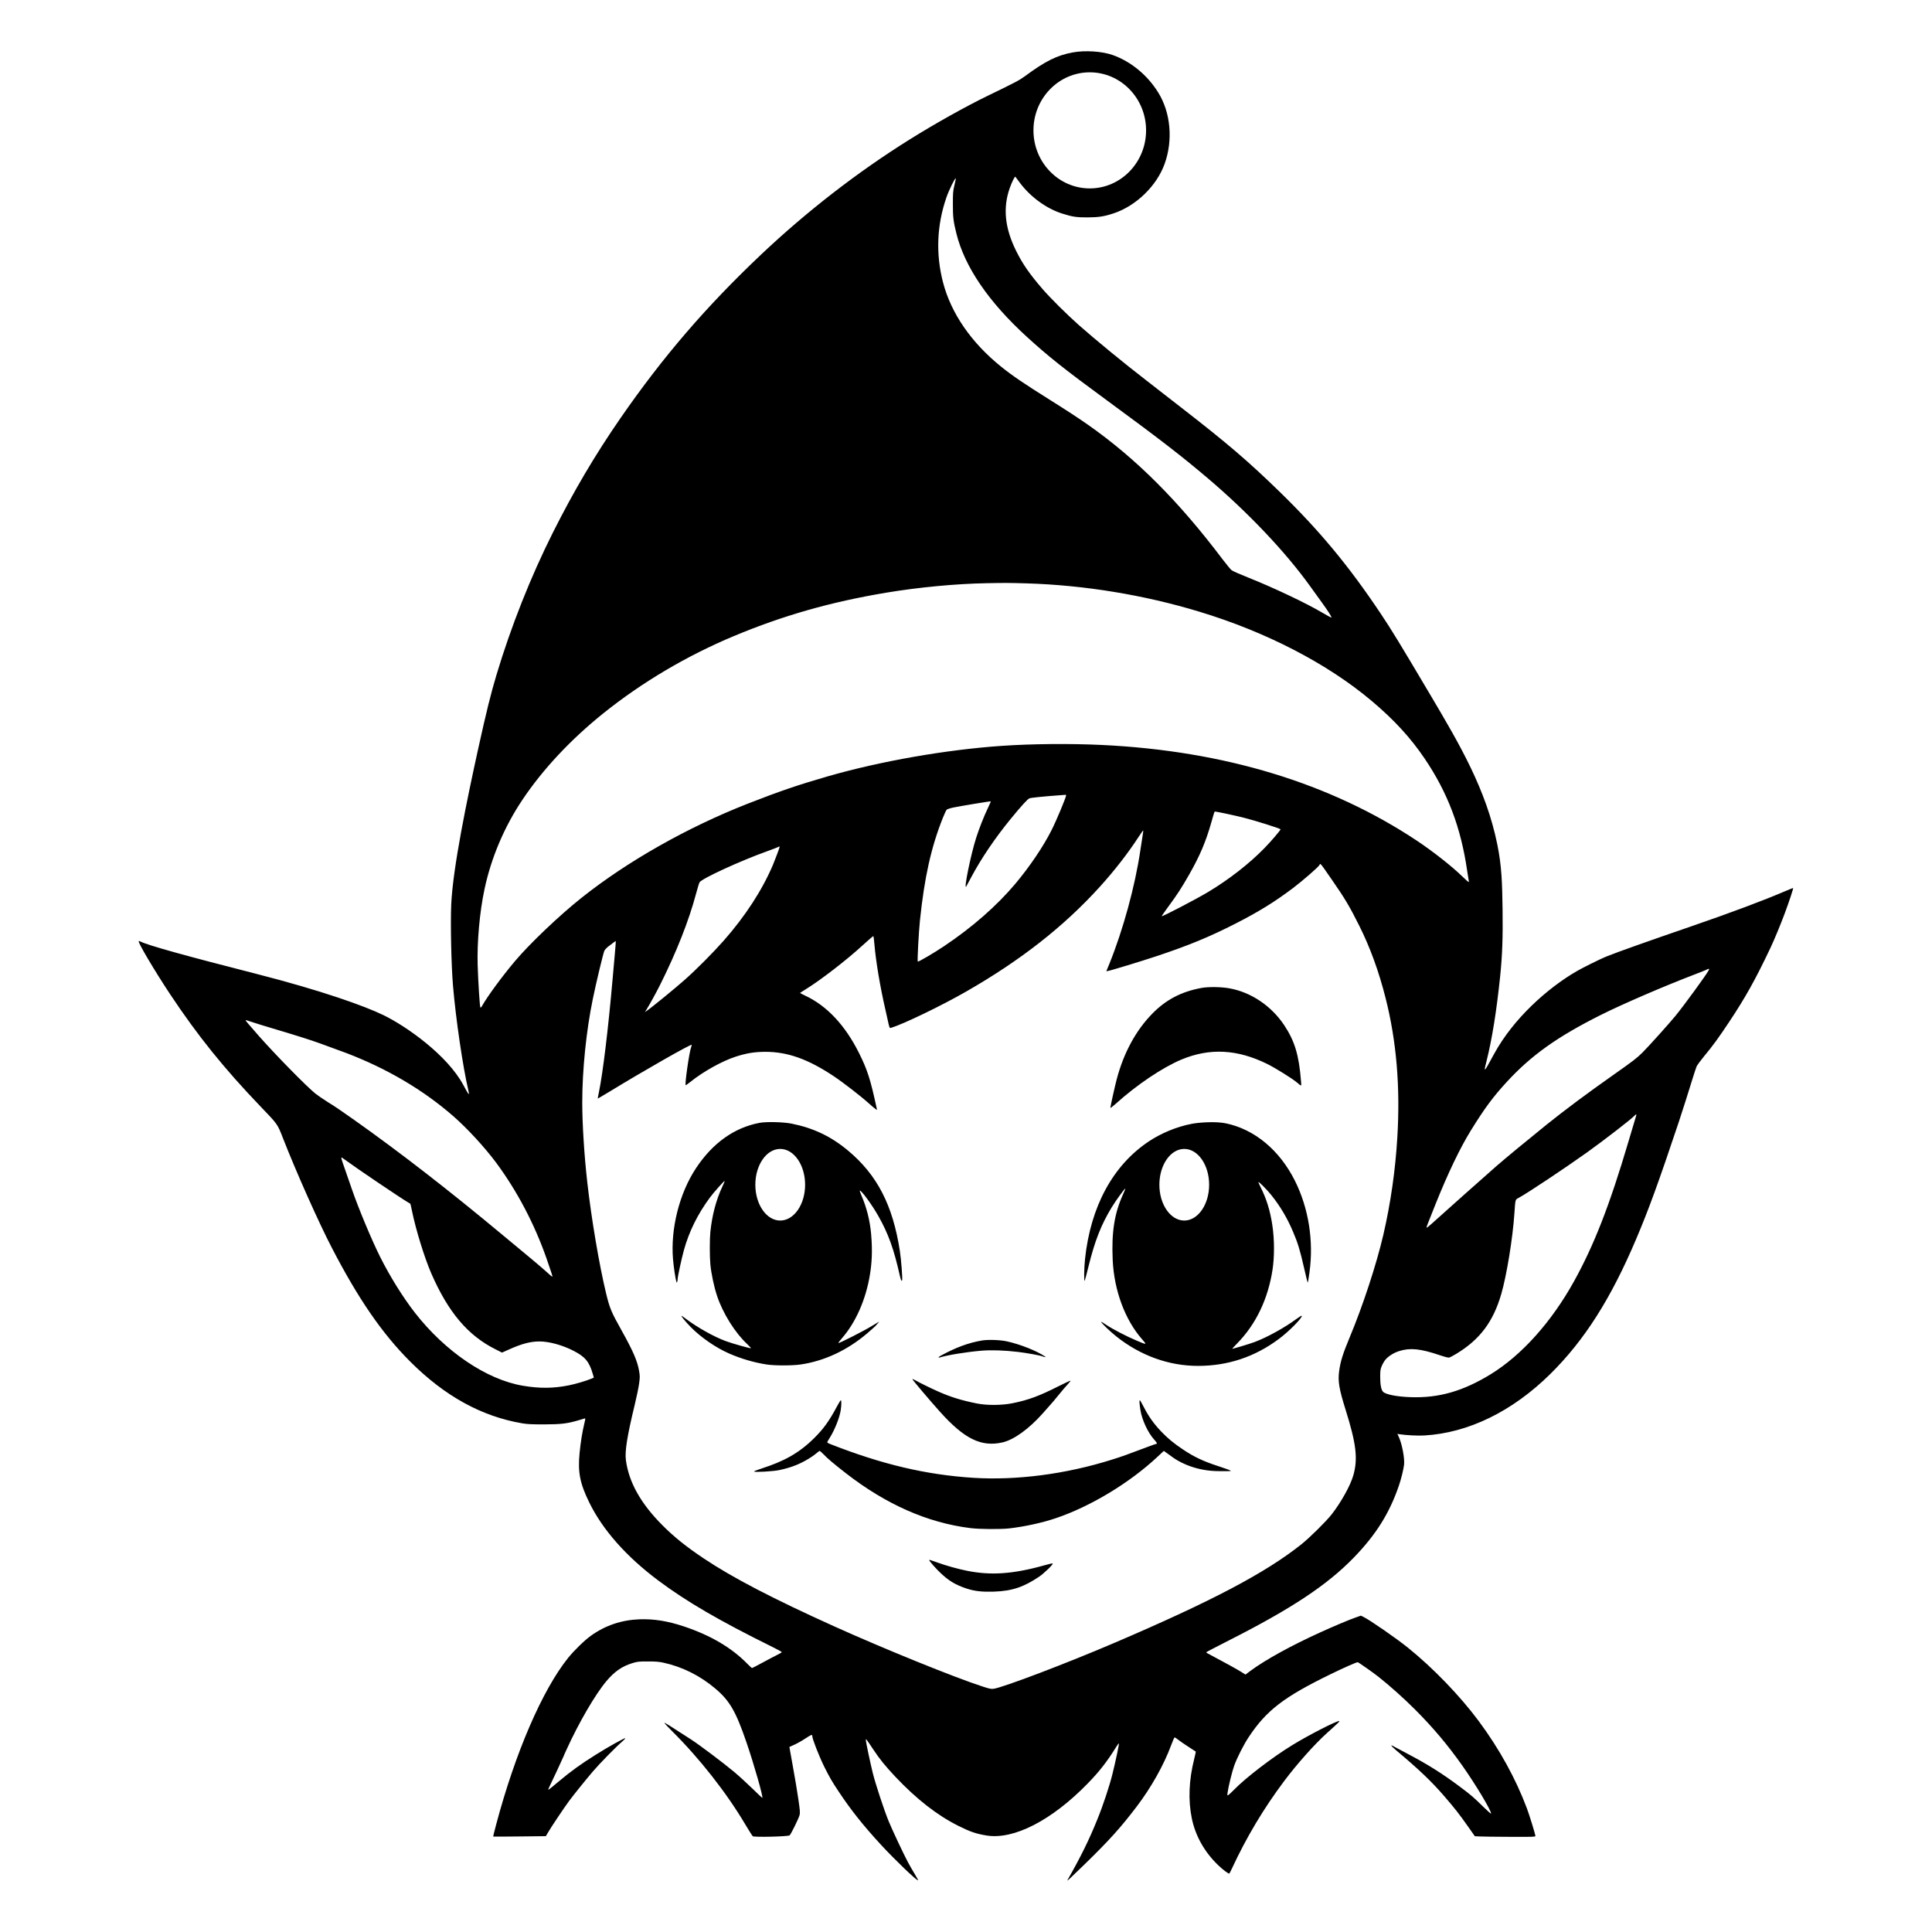 <?xml version="1.0" encoding="UTF-8" standalone="no"?>
<!DOCTYPE svg PUBLIC "-//W3C//DTD SVG 1.1//EN" "http://www.w3.org/Graphics/SVG/1.1/DTD/svg11.dtd">
<svg width="100%" height="100%" viewBox="0 0 3600 3600" version="1.1" xmlns="http://www.w3.org/2000/svg" xmlns:xlink="http://www.w3.org/1999/xlink" xml:space="preserve" xmlns:serif="http://www.serif.com/" style="fill-rule:evenodd;clip-rule:evenodd;stroke-linejoin:round;stroke-miterlimit:2;">
    <g transform="matrix(1.158,0,0,1.158,-284.583,-284.583)">
        <g id="Layer">
            <path d="M2650.09,1941.37C2680.95,1884.83 2735.6,1835.99 2782.48,1808.73C2790.15,1804.27 2817.65,1790.13 2832.02,1784.33C2848.88,1777.55 2899.39,1759.62 2967.47,1736.24C3031.98,1714.02 3083.64,1694.66 3119.6,1679.22C3125.66,1676.55 3130.84,1674.58 3131.11,1674.76C3131.64,1675.39 3124.68,1696.44 3117.72,1715.18C3111.12,1732.94 3101.04,1757.39 3094.62,1770.95C3070.43,1822.08 3054.28,1850.9 3028.05,1890.34C3011.1,1915.85 3002.09,1928.26 2987.63,1945.66C2982.1,1952.35 2976.75,1959.66 2975.76,1961.81C2974.87,1963.95 2971.93,1972.87 2969.25,1981.53C2963.45,2000.62 2952.74,2034.08 2947.3,2050.59C2914.82,2147.66 2898.76,2191.92 2878.42,2239.75C2837.73,2335.76 2795.26,2402.41 2740.56,2456.48C2679.35,2516.97 2608.33,2551.6 2537.39,2555.61C2527.67,2556.24 2507.86,2555.16 2498.13,2553.65L2494.3,2553.02L2496.71,2558.2C2501.79,2569.35 2506.16,2592.37 2505.09,2602.37C2504.2,2610.13 2500.36,2625.83 2496.62,2636.63C2481.45,2680.88 2459.86,2715.24 2424.08,2752.18C2381.34,2796.26 2323.87,2834.36 2222.6,2885.66C2202.79,2895.74 2186.55,2904.22 2186.64,2904.49C2186.73,2904.76 2187.53,2905.47 2188.52,2906C2217.78,2921.53 2238.3,2932.86 2244.82,2937.14L2249.82,2940.36L2257.93,2934.29C2281.76,2916.62 2323.61,2893.6 2370.18,2872.45C2393.02,2862.1 2415.95,2852.38 2427.47,2848.36L2435.5,2845.51L2439.42,2847.38C2449.77,2852.38 2492.24,2881.73 2511.16,2896.99C2551.58,2929.47 2595.21,2974.71 2625.37,3015.4C2658.47,3060.01 2684.8,3107.84 2702.73,3155.66C2706.92,3166.9 2716.38,3197.6 2716.38,3200.18C2716.38,3201.43 2712.01,3201.61 2675.34,3201.43C2652.76,3201.34 2630.9,3201.08 2626.62,3200.81L2618.95,3200.45L2607.97,3184.84C2593.87,3164.76 2586.2,3155.04 2569.69,3135.94C2548.9,3111.94 2529.36,3093.29 2492.16,3062.06C2483.68,3054.83 2482.07,3052.25 2488.41,3055.91C2490.91,3057.33 2501.08,3062.78 2511.16,3068.04C2542.93,3084.72 2567.02,3099.89 2595.03,3120.86C2612.88,3134.25 2617.34,3138.08 2632.24,3152.81C2639.38,3159.76 2645.09,3164.85 2645.09,3164.05C2645.09,3158.61 2620.2,3117.2 2598.69,3086.69C2574.96,3053.14 2551.76,3025.66 2522.49,2996.3C2505.09,2978.9 2481.27,2957.58 2463.78,2943.84C2454.86,2936.79 2431.66,2920.55 2430.5,2920.46C2428.18,2920.46 2408.64,2929.11 2387.05,2939.64C2311.74,2976.31 2283.63,2997.82 2255.08,3040.91C2246.78,3053.41 2236.52,3073.75 2231.61,3087.22C2228.31,3096.41 2222.24,3121.31 2221.08,3130.23C2220.46,3134.96 2220.55,3135.23 2222.24,3134.25C2223.22,3133.71 2227.15,3130.05 2231.08,3126.04C2249.9,3106.59 2293.09,3073.48 2325.21,3053.85C2351,3037.97 2395.61,3015.13 2400.43,3015.13C2402.21,3015.22 2400.88,3016.47 2380.71,3034.67C2360.9,3052.6 2333.51,3083.3 2312.54,3111.14C2279.35,3155.3 2251.24,3202.33 2227.87,3252.83C2225.9,3257.11 2224.03,3260.59 2223.67,3260.59C2221.98,3260.59 2213.95,3254.61 2207.43,3248.46C2184.68,3227.22 2169.42,3200.54 2163.53,3171.81C2157.47,3142.37 2158.8,3109.89 2167.46,3075.71C2168.98,3069.56 2170.05,3064.38 2169.96,3064.29C2169.78,3064.11 2164.69,3060.81 2158.62,3056.89C2152.56,3053.05 2145.15,3047.96 2142.21,3045.64C2139.17,3043.24 2136.32,3041.36 2135.87,3041.36C2135.34,3041.36 2132.66,3047.34 2129.98,3054.74C2118.3,3086.15 2097.95,3122.38 2074.75,3152.81C2049.05,3186.62 2030.41,3207.32 1991.06,3245.6C1968.22,3267.91 1961.88,3273.8 1963.31,3271.21C1984.46,3234.27 1998.19,3206.43 2011.49,3173.42C2020.68,3150.93 2031.3,3118.9 2036.03,3099.45C2041.02,3079.28 2046.65,3052.6 2046.2,3051.26C2045.93,3050.73 2044.15,3052.96 2042.18,3056.17C2028,3079.28 2014.97,3096.15 1996.14,3115.42C1938.41,3174.84 1877.12,3206.43 1833.3,3199.29C1816.26,3196.53 1806.72,3193.22 1787.53,3183.59C1753.62,3166.64 1720.25,3140.49 1686.7,3104.98C1669.84,3087.05 1661.28,3076.43 1650.75,3060.55C1646.37,3053.85 1641.91,3047.34 1640.84,3046C1639.24,3044.04 1638.97,3043.95 1638.97,3045.47C1638.88,3048.23 1646.11,3082.41 1650.21,3099C1654.67,3116.76 1668.41,3158.52 1675.73,3176.36C1681.53,3190.46 1699.2,3228.02 1706.51,3241.85C1709.1,3246.76 1714.01,3255.33 1717.4,3260.86C1720.79,3266.39 1723.29,3271.12 1723.02,3271.39C1721.59,3272.82 1685.9,3238.64 1663.42,3214.28C1634.42,3182.78 1614.79,3158.07 1594.89,3128C1584.54,3112.47 1580.61,3105.69 1572.05,3088.56C1563.57,3071.34 1552.78,3043.77 1552.78,3039.13C1552.78,3036.36 1551.08,3036.99 1541.89,3043.06C1536.71,3046.54 1528.77,3051 1524.31,3053.05L1516.01,3056.8L1516.55,3060.1C1516.82,3061.88 1519.32,3075.98 1522.17,3091.51C1525.03,3106.94 1528.68,3129.16 1530.38,3140.85C1533.14,3159.76 1533.32,3162.53 1532.34,3166.55C1530.83,3172.08 1518.6,3197.06 1516.37,3199.03C1514.14,3200.99 1459.36,3202.33 1457.04,3200.45C1456.23,3199.74 1450.79,3191.17 1444.99,3181.45C1414.83,3130.5 1371.56,3075.36 1327.12,3031.28C1320.25,3024.41 1314.72,3018.52 1314.9,3018.07C1315.16,3017.36 1323.28,3022.36 1357.9,3044.84C1371.64,3053.76 1410.28,3082.85 1427.41,3097.22C1435.26,3103.82 1448.47,3115.95 1456.77,3124.07C1465.07,3132.19 1472.11,3138.8 1472.38,3138.8C1474.43,3138.8 1459.27,3085.44 1446.86,3049.3C1429.82,2999.51 1419.83,2982.2 1396.45,2962.57C1372,2941.96 1343.45,2927.78 1313.56,2921.26C1305.71,2919.57 1301.16,2919.21 1288.04,2919.21C1273.41,2919.21 1271.44,2919.48 1263.68,2921.8C1246.64,2926.97 1234.5,2935.45 1221.48,2950.97C1203.54,2972.3 1177.13,3017.72 1157.5,3060.81C1154.82,3066.52 1152.68,3071.52 1152.68,3071.7C1152.68,3072.23 1132.87,3114.79 1129.75,3120.95C1128.41,3123.54 1127.7,3125.68 1128.23,3125.68C1128.68,3125.68 1136.35,3119.52 1145.28,3111.94C1164.55,3095.79 1180.43,3084.28 1204.7,3069.11C1224.87,3056.44 1251.01,3041.9 1251.9,3042.79C1252.17,3043.14 1249.94,3045.55 1246.82,3048.23C1237.27,3056.26 1209.88,3084.28 1199.53,3096.5C1186.5,3111.85 1169.99,3132.46 1161.69,3143.44C1154.02,3153.79 1132.16,3186.35 1127.43,3194.65L1124.13,3200.36L1081.92,3200.81C1058.73,3201.08 1039.63,3201.17 1039.45,3200.99C1039.19,3200.81 1041.24,3192.33 1044,3182.16C1074.7,3066.34 1118.42,2965.16 1159.91,2913.5C1169.55,2901.54 1186.5,2885.03 1196.76,2877.72C1219.69,2861.3 1245.75,2852.47 1274.74,2851.4C1297.94,2850.59 1319.8,2854.07 1346.13,2862.82C1388.87,2877.09 1422.59,2896.81 1447.93,2922.6C1451.86,2926.62 1455.43,2929.83 1455.88,2929.83C1456.32,2929.83 1464.08,2925.81 1473.1,2920.91C1482.11,2916 1492.73,2910.47 1496.65,2908.5C1500.67,2906.63 1503.79,2904.66 1503.7,2904.13C1503.52,2903.6 1496.74,2899.85 1488.53,2895.83C1403.5,2853.81 1350.68,2823.11 1305.35,2789.21C1253.69,2750.66 1215.5,2707.56 1193.9,2663.31C1178.83,2632.52 1175.35,2614.5 1178.38,2583.72C1179.99,2567.03 1182.75,2549.72 1185.96,2536.51C1187.84,2528.75 1187.93,2527.86 1186.5,2528.22C1185.7,2528.49 1181.24,2529.82 1176.6,2531.16C1158.57,2536.51 1147.95,2537.76 1120.83,2537.76C1101.29,2537.76 1093.88,2537.41 1086.21,2536.07C1020.81,2525.01 961.38,2492.26 905.792,2436.67C860.643,2391.52 822.186,2335.67 779.625,2253.4C758.746,2213.34 721.806,2130.36 701.105,2077.26C692.093,2054.16 692.807,2055.23 665.415,2026.67C606.525,1965.29 563.785,1912.29 519.35,1845.37C494.813,1808.34 467.242,1761.85 468.937,1760.15C469.294,1759.8 470.722,1760.15 472.149,1760.96C484.016,1766.93 544.245,1783.71 657.563,1812.62C762.583,1839.48 832.105,1864.32 862.695,1879.18C899.939,1897.28 965.472,1943.59 991.271,1991.61C1000.28,2008.38 1001.62,2009.81 999.391,2000.26C990.646,1963.32 979.136,1884.98 974.675,1831.8C971.909,1799.23 970.481,1731.58 971.819,1701.42C974.47,1641.69 997.338,1531.91 1015.45,1449.55C1028.66,1389.86 1035.44,1362.47 1044.54,1332.04C1068.01,1253.79 1099.68,1173.93 1135.37,1102.82C1169.1,1035.72 1203.36,977.634 1244.32,918.387C1312.58,819.702 1382.26,738.684 1471.22,654.633C1544.21,585.66 1626.3,522.131 1709.19,470.379C1749.34,445.217 1799.93,416.933 1834.73,400.069C1880.24,378.03 1886.04,374.907 1894.69,368.572C1927.97,344.034 1946.27,334.844 1971.96,330.115C1991.5,326.457 2019.25,328.241 2036.21,334.309C2065.65,344.748 2092.24,366.698 2109.64,394.894C2129.54,427.104 2133.46,471.361 2119.81,509.282C2107.05,544.884 2073.95,577.005 2037.72,589.051C2022.73,594.048 2013.54,595.475 1995.88,595.565C1977.94,595.654 1971.16,594.583 1954.65,589.319C1929.4,581.288 1903.79,562.551 1886.93,539.976C1883.27,534.98 1879.97,530.608 1879.61,530.161C1878.72,529.091 1874.08,538.37 1870.51,548.453C1859.36,580.128 1862.57,612.518 1880.6,649.011C1890.94,670.069 1902.37,686.576 1923.33,710.846C1935.56,725.033 1962.51,751.801 1981.42,768.575C2007.83,791.953 2055.39,831.034 2090.55,858.07C2098.49,864.227 2108.84,872.257 2113.48,875.915C2118.12,879.484 2134.36,892.155 2149.52,903.932C2220.64,959.164 2254.01,987.716 2303.08,1035.36C2368.58,1098.98 2415.87,1155.91 2467.8,1233.63C2485.73,1260.57 2497.15,1279.22 2548.1,1365.24C2594.74,1443.98 2637.09,1516 2655.07,1604.45C2662.19,1639.52 2662.93,1665.48 2663.56,1709.56C2664.18,1753.64 2663.11,1783.53 2659.72,1816.37C2653.83,1873.03 2646.7,1917.46 2637.6,1953.86C2634.38,1966.44 2634.29,1967.78 2636.17,1965.82C2637.33,1964.57 2639.47,1960.82 2650.09,1941.37ZM2084.39,1590.18C2083.68,1594.55 2081.98,1605.43 2080.64,1614.45C2072.07,1672.27 2052.89,1742.31 2030.5,1797.54L2025.94,1808.6L2028.53,1808.16C2033.8,1807.27 2080.91,1792.9 2105.98,1784.6C2159.07,1766.93 2192.26,1753.19 2234.47,1731.6C2271.59,1712.6 2296.39,1697.25 2326.01,1675.03C2340.92,1663.79 2367.06,1641.12 2368.75,1637.91C2370.63,1634.52 2368.75,1632.29 2389.9,1662.81C2409.35,1690.74 2418.19,1705.63 2432.91,1735.26C2450.49,1770.41 2464.58,1809.14 2475.38,1851.97C2492.87,1920.94 2499.12,1994.91 2494.21,2075.93C2491.08,2128.84 2483.5,2181.57 2471.72,2232.61C2460.75,2279.81 2438.89,2346.64 2417.74,2397.23C2406.41,2424.45 2402.66,2436.4 2400.52,2452.55C2398.47,2468.53 2400.52,2480.75 2410.78,2513.58C2428.09,2568.64 2431.03,2593 2423.45,2619.59C2418.9,2635.91 2403.55,2663.4 2388.47,2682.67C2379.37,2694.18 2353.05,2720.23 2339.67,2730.85C2281.94,2776.8 2195.83,2822.13 2039.78,2888.96C1961.61,2922.42 1859.45,2961.24 1844.55,2963.2C1840.53,2963.73 1837.94,2963.2 1826.26,2959.36C1780.66,2944.55 1668.59,2899.04 1587.84,2862.64C1489.07,2818.03 1424.74,2784.57 1378.52,2753.69C1350.77,2735.22 1330.15,2718.72 1311.51,2699.89C1276.8,2665.09 1257.61,2630.83 1252.88,2595.23C1251.01,2581.04 1254.94,2556.41 1266.98,2506.71C1270.02,2494.22 1273.23,2478.7 1274.12,2472.36C1275.55,2461.57 1275.55,2460.23 1274.12,2451.75C1271.53,2436.05 1264.39,2419.54 1245.92,2386.53C1229.24,2356.72 1226.83,2350.83 1221.03,2327.01C1209.97,2281.15 1197.3,2206.55 1190.69,2147.58C1185.79,2104.12 1182.66,2053.8 1182.66,2019.71C1182.66,1967.69 1189.09,1904.34 1199.62,1853.39C1204.88,1827.61 1216.57,1778.89 1218.26,1775.59C1219.25,1773.81 1221.65,1771.13 1223.62,1769.52C1230.76,1763.9 1236.47,1759.8 1236.64,1759.98C1236.82,1760.15 1236.11,1769.25 1235.13,1780.32C1234.15,1791.38 1232.45,1810.39 1231.38,1822.43C1224.6,1900.06 1215.86,1972.42 1209.52,2003.03C1208.27,2008.83 1207.47,2013.56 1207.65,2013.56C1207.82,2013.56 1216.57,2008.38 1227.01,2002.05C1280.72,1969.21 1358.8,1924.69 1358.8,1927.01C1358.8,1927.63 1358.35,1929.33 1357.9,1930.66C1354.78,1938.7 1347.2,1992.05 1349.16,1992.05C1349.52,1992.05 1352.82,1989.64 1356.48,1986.79C1377.09,1970.19 1407.07,1953.42 1429.11,1946.19C1446.6,1940.48 1459.71,1938.34 1476.84,1938.25C1512.98,1938.16 1545.99,1949.94 1587.39,1977.51C1602.92,1987.86 1631.74,2010.26 1644.05,2021.41C1648.16,2025.16 1652.8,2029.08 1654.32,2030.06L1656.99,2031.85L1656.55,2029.53C1646.29,1982.15 1641.64,1967.61 1627.99,1940.12C1605.69,1895.6 1576.69,1864.55 1541.98,1848.13C1537.07,1845.81 1533.06,1843.76 1533.06,1843.58C1533.06,1843.4 1537.16,1840.73 1542.16,1837.69C1566.43,1822.7 1607.83,1790.76 1633.88,1766.85C1643.07,1758.37 1650.92,1751.68 1651.19,1752.03C1651.46,1752.39 1652.26,1758.82 1652.89,1766.22C1655.21,1793.08 1661.9,1833.23 1670.38,1870.08C1672.7,1880.25 1674.75,1889.62 1675.02,1890.87C1676.89,1899.44 1677.34,1900.33 1679.48,1899.7C1699.64,1893.55 1760.67,1864.1 1800.47,1841.26C1888.09,1791.03 1957.33,1736.78 2015.15,1673.07C2038.88,1646.92 2061.1,1618.37 2077.88,1592.41C2081.8,1586.43 2085.19,1581.7 2085.37,1581.88C2085.55,1582.06 2085.1,1585.8 2084.39,1590.18ZM1741.04,2756.28C1741.04,2757.8 1752.47,2770.65 1759.87,2777.52C1771.87,2788.65 1781.82,2795.54 1801.27,2801.97C1814.27,2806.26 1826.97,2807.47 1845.14,2806.87C1875.69,2805.87 1893.8,2798.75 1917.27,2783.23C1925.83,2777.52 1941.8,2761.99 1939.57,2761.55C1938.77,2761.28 1932.79,2762.62 1926.37,2764.49C1874.08,2779.21 1838.64,2780.73 1801.81,2773.32C1786.73,2770.29 1768.26,2765.12 1753.71,2759.85C1740.95,2755.3 1741.04,2755.3 1741.04,2756.28ZM1592.48,2508.94C1579.9,2532.59 1570.68,2545.02 1556.7,2559C1530.76,2584.94 1506.02,2597.46 1471.13,2608.79C1464.44,2610.93 1459.09,2613.07 1459.09,2613.52C1459.09,2615.12 1489.6,2613.43 1499.77,2611.29C1520.69,2606.89 1536.39,2600.31 1552.51,2589.43C1558.46,2585.41 1563.93,2580.41 1564.55,2580.41C1565.18,2580.41 1567.94,2582.82 1570.71,2585.68C1576.87,2592.28 1587.22,2601.03 1606.58,2616.11C1671.54,2666.61 1738.28,2696.05 1807.07,2704.62C1821.79,2706.49 1855.16,2706.67 1869.44,2705.15C1894.34,2702.3 1922.71,2696.14 1944.84,2688.65C2000.52,2669.82 2063.24,2631.99 2108.03,2590.14L2118.47,2580.41L2127.31,2586.75C2143.89,2599.96 2171.59,2612.98 2207.34,2612.98C2220.11,2612.98 2226.35,2613.16 2226.35,2612.45C2226.35,2611.91 2217.16,2608.52 2205.83,2604.86C2182.45,2597.28 2167.01,2590.05 2149.52,2578.27C2134.36,2568.19 2125.25,2560.61 2114.37,2549.36C2102.68,2537.14 2094.11,2525.18 2086.53,2510.37C2083.32,2504.13 2080.37,2498.95 2079.93,2498.95C2078.86,2498.86 2079.12,2503.59 2080.73,2514.12C2083.14,2530.18 2092.78,2550.97 2102.95,2562.21C2107.41,2567.12 2108.39,2569.17 2106.16,2569.17C2105.53,2569.17 2100.18,2571.05 2094.29,2573.28C2059.05,2586.57 2051.11,2589.43 2034.87,2594.51C1960.54,2617.89 1881.31,2628.15 1811.36,2623.69C1735.51,2618.78 1664.58,2602.01 1581.33,2569.26C1578.74,2568.28 1576.78,2566.94 1576.87,2566.32C1577.05,2565.69 1578.65,2562.93 1580.44,2560.16C1588.64,2547.22 1596.59,2527.5 1598.55,2515.1C1599.8,2506.98 1599.89,2498.86 1598.73,2498.86C1598.28,2498.86 1595.43,2503.41 1592.48,2508.94ZM1713.92,2465.05C1713.92,2466.12 1742.74,2500.2 1758.44,2517.6C1797.61,2561.23 1824.65,2574.44 1858.82,2566.76C1877.03,2562.66 1901.56,2544.99 1923.87,2519.83C1940.64,2501 1943.59,2497.52 1950.73,2488.6C1954.65,2483.69 1960.36,2477 1963.4,2473.79C1966.43,2470.49 1968.66,2467.63 1968.39,2467.37C1968.13,2467.1 1959.38,2471.2 1948.85,2476.47C1918.69,2491.72 1900.93,2498.52 1874.71,2503.77C1858.02,2507.11 1834.16,2507.34 1818.31,2504.22C1791.82,2498.99 1775.13,2493.42 1757.02,2485.57C1745.59,2480.57 1724.54,2470.31 1717.85,2466.38C1715.7,2465.13 1713.92,2464.51 1713.92,2465.05ZM2878.42,2041.49C2877.97,2042.91 2872.44,2061.29 2866.19,2082.44C2836.12,2184.34 2810.7,2249.56 2778.57,2307.47C2742.26,2372.96 2694.43,2426.32 2644.55,2457.01C2600.03,2484.32 2561.04,2495.56 2515.53,2493.95C2493.76,2493.24 2475.65,2489.67 2471.37,2485.39C2468.24,2482.36 2466.64,2473.97 2466.64,2460.94C2466.72,2450.77 2466.9,2449.16 2469.31,2443.45C2470.74,2440.06 2473.42,2435.6 2475.2,2433.46C2479.93,2427.93 2488.76,2422.39 2497.15,2419.81C2514.82,2414.18 2531.5,2415.88 2562.73,2426.5C2570.94,2429.26 2576.3,2430.6 2577.81,2430.25C2579.06,2429.89 2584.06,2427.21 2588.97,2424.27C2626.89,2401.43 2648.57,2372.61 2661.51,2327.81C2670.16,2297.92 2679.89,2238.5 2682.57,2198.61C2684.26,2174.7 2683.81,2176.4 2689.44,2173.27C2703.53,2165.69 2763.58,2125.72 2799.72,2099.93C2826.31,2080.92 2870.48,2046.75 2875.56,2041.31C2878.51,2038.18 2879.49,2038.27 2878.42,2041.49ZM804.073,2114.2C820.312,2126.16 890.088,2173.27 902.044,2180.32C904.096,2181.57 905.97,2182.64 906.059,2182.73C906.238,2182.91 907.398,2188 908.647,2194.06C914.804,2224.31 928.723,2269.37 939.609,2294.53C966.823,2357.08 998.587,2394.73 1042.93,2416.86L1053.55,2422.22L1064.97,2417.13C1085.49,2407.94 1099.33,2404.28 1113.87,2404.28C1129.31,2404.28 1150.9,2410.17 1168.65,2419.36C1187.39,2429 1193.82,2436.76 1199.62,2456.57L1201.31,2462.46L1197.3,2464.24C1189.18,2467.63 1172.22,2472.72 1160.98,2474.95C1136.09,2479.95 1113.78,2480.12 1086.65,2475.48C1028.39,2465.49 962.183,2420.61 913.465,2358.15C894.103,2333.26 873.492,2300.15 857.698,2268.75C843.779,2241 822.721,2190.49 812.103,2159.71C809.248,2151.23 804.162,2136.51 800.772,2127.05C794.704,2109.74 794.347,2108.23 795.418,2108.23C795.686,2108.23 799.612,2110.9 804.073,2114.2ZM2218.41,2053.35C2201.43,2049.8 2174.58,2052.03 2164.07,2053.98C2138.75,2058.67 2113.21,2069.77 2094.29,2082.44C2036.56,2120.9 2000.61,2187.19 1991.68,2271.69C1990.08,2286.41 1989.81,2309.43 1991.24,2306.4C1991.77,2305.33 1994.45,2295.07 1997.3,2283.47C2007.48,2242.34 2017.47,2216.82 2034.42,2188.8C2040.93,2178.09 2055.75,2157.48 2056.55,2158.28C2056.73,2158.46 2055.21,2162.39 2053.16,2166.94C2038.97,2197.81 2034.15,2228.33 2036.21,2273.3C2038.53,2322.37 2055.93,2369.3 2083.41,2400.71C2091.53,2410.08 2091.7,2410.08 2074.48,2402.85C2058.6,2396.16 2036.12,2384.47 2026.57,2378.05C2021.93,2374.84 2017.91,2372.52 2017.65,2372.78C2016.84,2373.68 2032.01,2388.31 2041.83,2396.07C2080.64,2427.03 2126.41,2443.63 2173.44,2443.63C2221.53,2443.63 2264.98,2429.18 2303.71,2400.18C2319.77,2388.31 2341.54,2366.18 2340.47,2363.06C2340.29,2362.43 2336.54,2364.66 2332.17,2367.88C2313.43,2381.8 2285.6,2397.23 2264.98,2405.08C2257.49,2407.94 2228.94,2416.6 2228.49,2416.06C2228.4,2415.97 2232.15,2411.87 2236.97,2406.96C2266.86,2376.35 2286.31,2335.58 2293.45,2288.55C2296.41,2269.03 2296.75,2240.94 2293,2216.55C2289.43,2193.35 2283.63,2174.7 2274.09,2155.78C2272.03,2151.68 2270.52,2148.11 2270.69,2147.84C2271.5,2147.04 2283.9,2159.44 2290.95,2168.19C2305.31,2185.94 2317,2205.48 2326.37,2227.7C2334.05,2245.55 2337.88,2258.22 2344.13,2285.97C2347.07,2298.99 2349.75,2309.61 2350.02,2309.61C2350.37,2309.61 2351.62,2302.21 2352.87,2293.01C2359.83,2242.34 2351.44,2189.6 2329.32,2145.52C2304.6,2096.27 2264.45,2062.99 2218.41,2053.35ZM1467.92,2052.55C1427.41,2060.13 1392.35,2085.12 1365.67,2125.54C1338.9,2166.05 1324.53,2223.06 1328.73,2272.14C1329.71,2284 1332.65,2303.54 1334.08,2308.1C1334.7,2310.06 1334.7,2310.06 1335.42,2308.27C1335.87,2307.2 1336.22,2305.06 1336.22,2303.45C1336.31,2299.35 1342.38,2271.6 1346.13,2257.77C1354.34,2227.79 1368.43,2199.24 1388.15,2172.65C1393.68,2165.06 1411.26,2145.35 1411.89,2145.97C1412.07,2146.15 1410.37,2150.34 1408.05,2155.25C1398.06,2176.66 1391.63,2200.93 1388.78,2228.15C1387.62,2239.84 1387.62,2267.14 1388.78,2280.17C1390.2,2294.98 1394.76,2316.66 1399.57,2330.94C1408.85,2358.95 1428.66,2390.54 1448.02,2408.47C1451.68,2411.87 1454.36,2414.9 1454.09,2415.17C1453.38,2415.88 1423.75,2407.58 1413.13,2403.57C1394.58,2396.7 1368.16,2381.89 1350.05,2368.32C1346.21,2365.38 1342.83,2363.06 1342.47,2363.06C1341.04,2363.06 1348.62,2372.34 1357.37,2381.26C1373.7,2397.86 1397.25,2414.1 1418.49,2423.47C1437.85,2432.03 1459.27,2438.28 1479.52,2441.4C1492.82,2443.36 1520.56,2443.36 1534.48,2441.31C1572.76,2435.6 1609.52,2418.29 1641.47,2390.99C1647.53,2385.72 1653.33,2380.64 1654.32,2379.57C1659.4,2373.94 1660.83,2372.16 1660.03,2372.61C1659.49,2372.87 1654.05,2376.18 1647.8,2379.92C1635.76,2387.33 1596.32,2407.4 1594.8,2406.87C1594.36,2406.78 1596.76,2403.48 1600.15,2399.55C1622.64,2374.12 1639.15,2336.65 1645.57,2296.76C1648.33,2279.63 1650.06,2260.33 1647.44,2230.91C1645.57,2209.86 1640.22,2188.44 1631.92,2169.53C1630.22,2165.51 1628.98,2161.94 1629.24,2161.67C1631.03,2159.89 1649.05,2184.52 1659.31,2202.81C1675.19,2230.91 1684.12,2255.63 1693.75,2298.73C1695.36,2305.6 1696.34,2307.74 1697.32,2306.13C1698.3,2304.44 1695.89,2272.49 1693.66,2258.31C1682.33,2184.96 1657.17,2136.24 1610.33,2097.16C1583.02,2074.32 1554.65,2060.85 1519.49,2053.8C1505.93,2051.12 1479.07,2050.5 1467.92,2052.55ZM1825.81,2402.76C1803.95,2406.44 1783.07,2414.28 1759.07,2427.48C1755.86,2429.18 1754.96,2430.96 1757.64,2430.16C1770.49,2426.14 1801.54,2421.14 1824.92,2419.18C1840.8,2417.84 1862.12,2418.56 1883.72,2421.14C1899.24,2423.02 1918.87,2426.59 1924.05,2428.55C1927.71,2429.98 1929.22,2429.8 1926.99,2428.28C1914.59,2419.9 1888.55,2409.15 1866.14,2404.19C1855.25,2401.78 1835.89,2401.07 1825.81,2402.76ZM651.317,1890.34C656.581,1892.12 671.75,1896.85 685.044,1900.77C720.824,1911.39 745.986,1919.33 760.173,1924.51C785.068,1933.52 793.544,1936.64 803.27,1940.3C869.03,1965.46 926.938,1999.73 975.121,2041.75C997.784,2061.56 1025.53,2091.72 1044.09,2116.61C1077.91,2162.3 1105.84,2215.39 1125.2,2270.8C1133.14,2293.64 1135.02,2299.53 1134.57,2299.97C1134.21,2300.33 1130.91,2297.66 1127.16,2294.09C1123.42,2290.52 1110.66,2279.63 1098.88,2269.82C1087.01,2260.09 1067.2,2243.58 1054.8,2233.23C968.072,2160.96 888.482,2099.3 815.405,2047.64C791.403,2030.69 786.495,2027.39 772.754,2018.82C765.527,2014.27 756.783,2008.29 753.214,2005.44C738.67,1993.66 688.881,1942.89 662.113,1912.55C645.16,1893.19 641.234,1888.55 641.145,1887.84C641.145,1886.86 640.52,1886.77 651.317,1890.34ZM2995.39,1806.82C2991.74,1813.96 2955.42,1863.75 2941.68,1880.52C2931.95,1892.39 2898.49,1929.68 2888.59,1939.5C2879.76,1948.33 2873.33,1953.24 2841.39,1975.73C2800.88,2004.19 2763.76,2031.85 2734.67,2055.23C2701.93,2081.64 2668.74,2109.03 2653.66,2122.15C2640.81,2133.3 2563.89,2201.74 2549.71,2214.67C2545.42,2218.51 2541.68,2221.55 2541.41,2221.19C2540.78,2220.65 2541.68,2218.33 2555.77,2183.18C2575.67,2133.57 2595.12,2092.97 2612.61,2064.68C2634.65,2029.08 2648.3,2010.61 2670.16,1986.88C2709.69,1943.87 2751.54,1914.07 2821.31,1879.09C2856.29,1861.52 2924.37,1832.16 2973.27,1813.51C2981.92,1810.21 2990.13,1806.91 2991.56,1806.19C2995.48,1804.05 2996.73,1804.23 2995.39,1806.82ZM1501.22,2094.5C1523.32,2094.5 1541.26,2120.32 1541.26,2152.13C1541.26,2183.94 1523.32,2209.76 1501.22,2209.76C1479.12,2209.76 1461.18,2183.94 1461.18,2152.13C1461.18,2120.32 1479.12,2094.5 1501.22,2094.5ZM2151.36,2094.5C2173.45,2094.5 2191.39,2120.32 2191.39,2152.13C2191.39,2183.94 2173.45,2209.76 2151.36,2209.76C2129.26,2209.76 2111.32,2183.94 2111.32,2152.13C2111.32,2120.32 2129.26,2094.5 2151.36,2094.5ZM2179.06,1835.46C2146.58,1841.44 2121.95,1854.38 2100,1876.77C2073.5,1903.81 2053.96,1939.77 2042.72,1982.24C2039.78,1993.3 2032.46,2026.23 2032.46,2028.37C2032.46,2029.08 2036.3,2026.14 2041.11,2021.86C2075.29,1990.98 2116.78,1963.23 2147.38,1950.47C2192.62,1931.74 2236.88,1934.14 2284.88,1957.79C2297.91,1964.22 2325.57,1981.43 2333.15,1987.95C2340.47,1994.11 2339.93,1994.28 2339.22,1985.45C2335.92,1943.42 2329.14,1921.03 2312.27,1895.51C2291.48,1864.28 2258.83,1842.33 2224.03,1836.09C2210.64,1833.68 2190.3,1833.41 2179.06,1835.46ZM1500.31,1608.29C1500.31,1609.63 1492.99,1629.17 1489.42,1637.64C1472.03,1678.33 1445.17,1719.73 1410.37,1759.26C1393.42,1778.44 1367.18,1804.94 1348,1821.99C1333.19,1835.19 1292.5,1868.47 1286.17,1872.49L1283.4,1874.36L1285.01,1871.95C1289.29,1865.35 1301.6,1843.22 1307.67,1831C1334.08,1778.27 1354.25,1727.32 1365.93,1683.33C1368.25,1674.58 1370.75,1666.47 1371.47,1665.39C1375.39,1659.33 1436.78,1631.04 1479.88,1615.61C1488.44,1612.48 1496.3,1609.54 1497.19,1609C1498.97,1607.93 1500.31,1607.66 1500.31,1608.29ZM1897.55,1184.46C1989.99,1187.23 2086.17,1202.93 2175.13,1229.88C2283.19,1262.54 2381.69,1313.57 2453.07,1373.71C2489.03,1404.05 2515.62,1432.96 2538.2,1466.42C2575.31,1521.29 2596.64,1577.68 2606.63,1647.19C2607.7,1654.6 2608.86,1661.65 2609.13,1662.81C2609.49,1664.06 2609.31,1665.04 2608.86,1665.04C2608.42,1665.04 2603.42,1660.58 2597.8,1655.13C2581.74,1639.52 2551.4,1615.69 2526.15,1598.83C2386.24,1505.77 2215.46,1453.84 2018.63,1444.47C1967.77,1442.06 1906.2,1442.6 1858.2,1445.9C1768.17,1452.05 1662.17,1470.61 1577.13,1495.15C1529.58,1508.89 1500.04,1518.97 1448.74,1539.05C1352.02,1576.97 1255.38,1631.67 1181.77,1690.2C1145.81,1718.75 1097.81,1764.44 1073.98,1792.81C1053.19,1817.53 1029.73,1849.56 1021.25,1864.73C1020.27,1866.51 1019.2,1867.4 1018.75,1866.87C1017.77,1865.89 1015.27,1826.98 1014.38,1799.5C1013.22,1761.85 1017.5,1713.22 1025.44,1676.28C1036.15,1625.87 1057.39,1575.9 1086.39,1532.71C1119.13,1483.73 1164.1,1435.72 1216.39,1393.7C1278.76,1343.64 1350.94,1300.9 1426.7,1269.23C1506.02,1236.12 1582.49,1214.35 1671.72,1199.45C1723.91,1190.71 1784.05,1185.09 1833.3,1184.19C1863.11,1183.57 1870.6,1183.66 1897.55,1184.46ZM1961.26,1525.49C1961.26,1528.7 1945.64,1566.09 1937.88,1581.43C1924.67,1607.75 1902.81,1640.05 1879.88,1667.45C1849.81,1703.23 1810.28,1737.85 1764.96,1768.18C1748.36,1779.34 1723.38,1793.88 1722.57,1793.08C1721.59,1792.1 1724.09,1745.61 1726.05,1726.87C1733.28,1657.18 1744.08,1609.09 1762.82,1561.98C1765.4,1555.56 1768.17,1549.58 1769.06,1548.68C1769.95,1547.79 1774.41,1546.28 1779.95,1545.12C1791.1,1542.8 1839.64,1534.77 1840.09,1535.21C1840.26,1535.39 1838.03,1540.39 1835.18,1546.45C1828.93,1559.48 1821.26,1579.02 1816.53,1593.83C1808.14,1619.89 1796.36,1677.17 1800.38,1672.53C1800.56,1672.27 1804.39,1665.22 1808.86,1656.74C1824.65,1627.2 1846.6,1594.64 1871.76,1563.85C1889.43,1542.26 1899.42,1531.29 1902.37,1530.31C1904.95,1529.32 1926.73,1527.18 1948.59,1525.58C1954.74,1525.13 1960.1,1524.77 1960.54,1524.68C1960.9,1524.59 1961.26,1524.95 1961.26,1525.49ZM2218.23,1554.93C2226.7,1556.72 2239.55,1559.66 2246.69,1561.44C2266.95,1566.53 2306.56,1579.11 2306.3,1580.27C2305.94,1582.14 2291.04,1599.55 2280.69,1610.16C2256.42,1635.15 2223.76,1660.66 2190.03,1680.92C2171.21,1692.25 2116.15,1720.98 2115.17,1720C2114.9,1719.73 2119.99,1712.42 2126.41,1703.67C2139.44,1686.1 2147.2,1674.23 2159.07,1653.35C2176.38,1623.01 2185.93,1600.62 2194.94,1569.03C2200.2,1550.56 2199.76,1551.72 2201.45,1551.72C2202.17,1551.72 2209.75,1553.15 2218.23,1554.93ZM1781.55,543.724C1779.23,553.539 1779.05,556.037 1779.05,574.061C1778.97,594.851 1779.86,601.989 1784.68,621.44C1797.97,675.066 1836.43,731.457 1897.99,787.67C1932.35,819.078 1958.58,839.957 2025.23,888.764C2111.6,952.115 2146.94,979.418 2189.41,1015.47C2254.1,1070.43 2313.79,1133.34 2353.5,1188.48C2359.03,1196.24 2367.68,1208.11 2372.68,1215.07C2382.94,1229.25 2388.92,1238.62 2388.12,1239.42C2387.85,1239.69 2380.98,1236.12 2372.95,1231.31C2347.79,1216.4 2294.34,1191.06 2255.08,1175.45C2241.78,1170.18 2229.38,1164.74 2227.6,1163.32C2225.9,1161.98 2219.39,1154.12 2213.14,1145.92C2142.74,1052.5 2074.04,983.701 1996.86,929.541C1983.21,919.904 1961.52,905.717 1936.9,890.281C1892.82,862.62 1874.97,850.486 1856.77,835.852C1808.68,797.128 1776.11,749.927 1763.17,700.049C1751.31,654.454 1753.18,608.056 1768.7,563.265C1772.99,551.04 1782.62,531.5 1783.78,532.66C1783.96,532.838 1782.98,537.835 1781.55,543.724ZM1999.32,362.128C2049.33,362.128 2089.93,403.978 2089.93,455.526C2089.93,507.074 2049.33,548.924 1999.32,548.924C1949.31,548.924 1908.7,507.074 1908.7,455.526C1908.7,403.978 1949.31,362.128 1999.32,362.128Z"/>
        </g>
    </g>
</svg>
